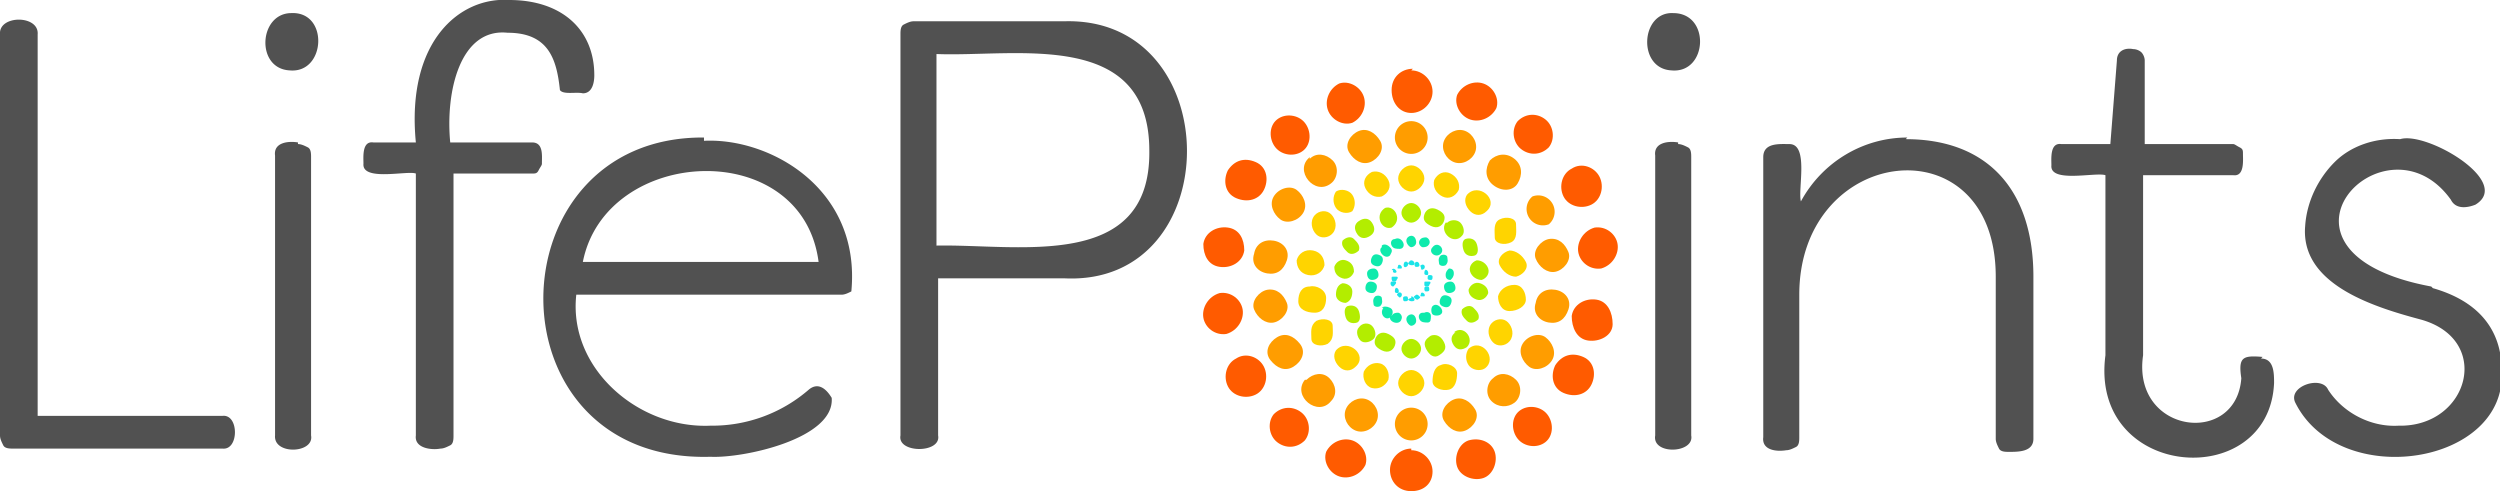 <svg xmlns="http://www.w3.org/2000/svg" viewBox="0 0 152.7 30"><style><![CDATA[.H{fill:#ff5b00}.I{fill:#ff9d00}.J{fill:#ffd400}.K{fill:#b3ed00}.L{fill:#0feaac}.M{fill:#1ce3e8}]]></style><path d="M13.6 25.4H2.3V2.1C2.4.9-.1.9 0 2.1v24.5c0 .2.1.4.2.6s.4.2.6.2h12.8c1 .1 1-2.1 0-2zm4.6-16.7c-.6-.1-1.5 0-1.4.8v17.1c-.1 1.2 2.4 1.1 2.2 0v-17c0-.2 0-.5-.2-.6s-.4-.2-.6-.2zM17.8.8c-2 0-2.2 3.4-.1 3.5 2.2.2 2.4-3.6.1-3.5zm14.7 7.9h-5c-.3-3.1.6-7 3.5-6.7 2.5 0 3 1.6 3.2 3.5.2.3 1 .1 1.4.2.6 0 .7-.7.7-1.1 0-2.8-2-4.6-5.2-4.6-3-.2-6.3 2.5-5.7 8.7h-2.6c-.7-.1-.6.9-.6 1.3-.1 1.1 2.7.4 3.2.6v16c-.1.8 1 .9 1.5.8.2 0 .4-.1.6-.2s.2-.4.2-.6v-16h4.8c.2 0 .3 0 .4-.2s.2-.3.2-.4c0-.5.1-1.3-.6-1.3zM43 8.4c-13-.1-13.3 19.9.4 19.5 2 .1 7.6-1.1 7.4-3.6-.3-.5-.8-1-1.4-.5a9 9 0 0 1-6 2.2c-4.4.2-8.7-3.5-8.2-8h16.2c.2 0 .4-.1.6-.2.6-6.3-5-9.4-9-9.2zm7 7.6H35.6C37 8.9 49 8.3 50 16zM65 1.3h-9.2c-.2 0-.4.1-.6.2s-.2.4-.2.6v24.5c-.2 1.1 2.5 1.1 2.3 0V17H65c10 .5 10-16 0-15.7zm5.2 7.9c.1 7.4-8 5.7-13 5.8V3.3c4.8.2 13-1.6 13 5.9zm32-8.4c-2-.1-2.2 3.4-.1 3.5 2.2.2 2.4-3.5.1-3.5zm.3 7.9c-.6-.1-1.5 0-1.4.8v17.1c-.2 1.2 2.4 1.1 2.2 0v-17c0-.2 0-.5-.2-.6s-.4-.2-.6-.2zm14-.3c-2.7 0-5.2 1.5-6.5 3.9-.2-.7.5-3.5-.7-3.5-.6 0-1.6-.1-1.6.8v17.1c-.1.8.8.9 1.4.8.2 0 .4-.1.6-.2s.2-.4.2-.6V18c0-9.2 12-10.6 12-1.1v9.9c0 .2.1.4.2.6s.4.2.6.2c.6 0 1.5 0 1.5-.8v-9.9c0-5.3-2.8-8.4-7.8-8.4zm21.7 13.4c-1.2-.1-1.5 0-1.3 1.3-.3 4.2-6.7 3.4-6-1.4v-11h5.5c.7.1.6-.9.6-1.3 0-.2 0-.3-.2-.4s-.3-.2-.4-.2H131V3.7c0-.2-.1-.4-.2-.5s-.3-.2-.5-.2c-.5-.1-1 .1-1 .7l-.4 5.1h-3c-.7-.1-.6.9-.6 1.3-.1 1.1 2.7.4 3.3.6v11c-1 7.6 10 8.4 10.3 1.7 0-.6 0-1.5-.8-1.5zm10.3-4.3c-11.3-2.1-2.8-10.9 1.2-5.3.3.6 1 .5 1.5.3 2.3-1.4-3-4.5-4.6-4-1.5-.1-3 .4-4 1.4s-1.7 2.4-1.8 3.9c-.3 3.5 4 4.9 7 5.7 4.5 1.2 3 6.6-1.3 6.5-1.7.1-3.4-.8-4.3-2.2-.4-.9-2.5-.2-2 .8h0c2.7 5.4 13 3.8 12.6-2 0-1.7-.7-4-4.2-5z" fill="#515151"/><path d="M86.2 4.3c.7 0 1.3.6 1.3 1.3s-.6 1.3-1.3 1.3S85 6.3 85 5.5s.6-1.3 1.3-1.3z" class="H"/><path d="M86.2 7.4a1 1 0 1 1 0 2 1 1 0 1 1 0-2z" class="I"/><path d="M86.2 10.1c.4 0 .8.4.8.8s-.4.8-.8.8-.8-.4-.8-.8.4-.8.8-.8z" class="J"/><path d="M86.2 12.4c.3 0 .6.3.6.6s-.3.6-.6.6-.6-.3-.6-.6.3-.6.6-.6z" class="K"/><path d="M86.2 14.4c.2 0 .3.2.3.4s-.2.3-.3.3-.3-.2-.3-.4.2-.3.3-.3z" class="L"/><path d="M86.2 15.9c.1 0 .2.1.2.2s-.1.1-.2.1-.2-.1-.2-.1.1-.2.2-.2z" class="M"/><path d="M81.8 5.1c.6-.2 1.3.2 1.5.8s-.1 1.3-.7 1.6c-.6.2-1.3-.2-1.5-.8s.1-1.3.7-1.6z" class="H"/><path d="M83 8c.5-.2 1 .1 1.3.6s-.1 1.1-.6 1.3-1-.1-1.3-.6.1-1.1.6-1.3z" class="I"/><path d="M83.8 10.5c.4-.1.8.1 1 .5s0 .8-.4 1c-.4.1-.8-.1-1-.5s0-.8.4-1z" class="J"/><path d="M84.6 12.7c.3-.1.6.1.7.4s0 .6-.3.8c-.3.1-.6-.1-.7-.4s0-.6.3-.8z" class="K"/><path d="M85.2 14.6c.2-.1.4 0 .5.2s0 .4-.2.4-.4 0-.5-.2 0-.4.2-.4z" class="L"/><path d="M85.8 16c.2-.1.3.2.1.3s-.2-.2-.1-.3z" class="M"/><path d="M78 7.3c.5-.4 1.3-.3 1.7.2s.4 1.3-.1 1.7c-.5.4-1.3.3-1.7-.2s-.4-1.3.1-1.7z" class="H"/><path d="M80 9.7c.4-.4 1-.3 1.4.1s.3 1.1-.1 1.4c-1 .8-2.3-.8-1.3-1.6z" class="I"/><path d="M81.6 11.7c.3-.2.8-.1 1 .2s.2.7 0 1c-.3.2-.8.1-1-.2s-.2-.7 0-1z" class="J"/><path d="M83 13.5c.3-.2.6-.2.8.1s.2.6-.1.8-.6.2-.8-.1-.2-.6.1-.8z" class="K"/><path d="M84.4 15c.1-.1.3-.1.5.1s.1.3 0 .5c-.3.3-.8-.3-.5-.5z" class="L"/><path d="M85.4 16.2c.1-.1.3.1.2.2-.1 0-.1 0-.2 0s0-.1 0-.2z" class="M"/><path d="M75 10.4c.4-.6 1-.8 1.7-.5s.8 1.1.5 1.7-1 .8-1.7.5-.8-1.1-.5-1.7z" class="H"/><path d="M77.8 12c.3-.5 1-.7 1.4-.4s.7.9.4 1.4-1 .7-1.4.4-.7-.9-.4-1.4z" class="I"/><path d="M80.2 13.3c.2-.4.7-.5 1-.3s.5.7.3 1.1-.7.5-1 .3-.5-.7-.3-1.1z" class="J"/><path d="M82 14.7c.2-.2.5-.3.7-.1s.4.4.3.7c-.2.2-.5.3-.7.1s-.4-.4-.3-.7z" class="K"/><path d="M83.8 15.7c.1-.2.3-.2.5-.1s.2.3.1.5-.3.2-.5.1-.2-.3-.1-.5z" class="L"/><path d="M85 16.5c.1-.2.3 0 .3.1s-.3.1-.2-.1z" class="M"/><path d="M73.5 14.9c.1-.7.8-1.1 1.5-1s1 .7 1 1.4c-.1.7-.8 1.1-1.5 1s-1-.7-1-1.4z" class="H"/><path d="M76.6 15.5c.1-.6.6-.9 1.2-.8s1 .6.8 1.2-.6.9-1.2.8-1-.6-.8-1.2z" class="I"/><path d="M79.2 15.9c.1-.4.5-.7 1-.6s.7.5.7.9c-.1.4-.5.7-1 .6s-.7-.5-.7-.9z" class="J"/><path d="M81.5 16.3c.1-.3.4-.5.7-.4s.5.3.5.7c-.1.3-.4.5-.7.4s-.5-.3-.5-.7z" class="K"/><path d="M83.5 16.7c0-.2.2-.3.4-.3s.3.2.3.4-.2.3-.4.3-.3-.2-.3-.4z" class="L"/><path d="M85 17c0-.1 0-.1.1-.1s.1 0 .2 0 .1.1 0 .2c0 .1-.1.1-.2.1S85 17 85 17z" class="M"/><path d="M74.5 17.9c.7-.1 1.3.4 1.4 1s-.3 1.3-1 1.5c-.7.1-1.3-.4-1.4-1s.3-1.3 1-1.5z" class="H"/><path d="M77.4 17.7c.6-.1 1 .3 1.2.8s-.3 1.1-.8 1.2-1-.3-1.2-.8.3-1.1.8-1.2z" class="I"/><path d="M80 17.5c.4-.1 1 .2 1 .7s-.2.9-.7.9-1-.2-1-.7.2-.9.7-.9z" class="J"/><path d="M82 17.3c.3 0 .6.2.6.5s-.1.6-.4.7c-.3 0-.6-.2-.6-.5s.1-.6.4-.7z" class="K"/><path d="M83.7 17.2c.2 0 .4.1.4.3s-.1.4-.3.4-.4-.1-.4-.3.1-.4.3-.4z" class="L"/><path d="M85 17.2c.1 0 .1 0 .2 0s.1.1 0 .2-.1.1-.1.1c-.2 0-.2-.3-.1-.3z" class="M"/><path d="M75.5 21.9c.6-.4 1.4-.1 1.7.5s.1 1.4-.5 1.7-1.4.1-1.7-.5-.1-1.4.5-1.7z" class="H"/><path d="M78 20.6c.5-.3 1-.1 1.4.4s.1 1.1-.4 1.4-1 .1-1.4-.4-.1-1.1.4-1.4z" class="I"/><path d="M80.4 19.6c.4-.2 1-.1 1 .3s.1.8-.3 1.1c-.4.2-1 .1-1-.3s-.1-.8.3-1.1z" class="J"/><path d="M82.3 18.7c.3-.1.6 0 .7.3s.1.6-.1.7c-.3.1-.6 0-.7-.3s-.1-.6.1-.7z" class="K"/><path d="M84 18.1c.2-.1.4 0 .4.1s.1.3-.1.5c-.2.1-.4 0-.4-.1s-.1-.3.1-.5z" class="L"/><path d="M85.2 17.6c.2-.1.3.2.2.3-.1 0-.2 0-.2-.1s0-.2.1-.2z" class="M"/><path d="M77.8 25.3c.5-.5 1.2-.5 1.7-.1s.6 1.2.2 1.7c-.5.5-1.2.5-1.7.1s-.6-1.2-.2-1.7z" class="H"/><path d="M79.8 23.2c.4-.4 1-.5 1.4-.1s.5 1 .1 1.4c-.8 1-2.4-.3-1.6-1.3z" class="I"/><path d="M81.6 21.4c.7-.8 2 .3 1.2 1-.3.3-.7.3-1 0s-.4-.7-.2-1z" class="J"/><path d="M83 20c.2-.3.6-.3.8-.1s.3.6.1.8-.6.3-.8.1-.3-.6-.1-.8z" class="K"/><path d="M84.4 18.8c.1-.1.3-.1.5 0s.2.3.1.5c-.3.4-.8-.1-.5-.5z" class="L"/><path d="M85.4 17.9c.1-.1.3 0 .2.2-.1.1-.1.1-.2 0s-.1-.1 0-.2z" class="M"/><path d="M81 27.6c.3-.6 1-.9 1.6-.7s1 .9.8 1.5c-.3.6-1 .9-1.6.7s-1-.9-.8-1.5z" class="H"/><path d="M82.2 25c.2-.5.8-.8 1.3-.6s.8.8.6 1.3-.8.8-1.3.6-.8-.8-.6-1.3z" class="I"/><path d="M83.3 22.7c.2-.4.6-.6 1-.5s.6.6.5 1c-.2.4-.6.6-1 .5s-.6-.6-.5-1z" class="J"/><path d="M84 20.7c.1-.3.4-.5.8-.3s.5.4.4.7c-.1.3-.4.5-.8.3s-.5-.4-.4-.7z" class="K"/><path d="M85 19.3c.1-.2.3-.2.4-.2s.3.2.2.4c-.1.4-.8.2-.7-.2z" class="L"/><path d="M85.7 18.2c0-.1.1-.1.2-.1s.1.1.1.2-.1.1-.2.1-.1-.1-.1-.2z" class="M"/><path d="M86.2 27.5c.7 0 1.3.6 1.3 1.3S87 30 86.2 30s-1.3-.6-1.3-1.3.6-1.3 1.3-1.3z" class="H"/><path d="M86.2 24.9a1 1 0 1 1 0 2 1 1 0 1 1 0-2z" class="I"/><path d="M86.2 22.6c.4 0 .8.4.8.8s-.4.8-.8.8-.8-.4-.8-.8.4-.8.8-.8z" class="J"/><path d="M86.2 20.7c.3 0 .6.3.6.6s-.3.6-.6.6-.6-.3-.6-.6.3-.6.6-.6z" class="K"/><path d="M86.2 19.2c.2 0 .3.2.3.4s-.2.3-.3.3-.3-.2-.3-.4.2-.3.3-.3z" class="L"/><path d="M86.2 18.1c.1 0 .2.1.2.2s-.1.1-.2.1-.2-.1-.2-.1.1-.1.2-.1z" class="M"/><path d="M89.7 26.9c.7-.2 1.4.1 1.6.7s-.1 1.4-.7 1.6-1.4-.1-1.6-.7.1-1.4.7-1.6z" class="H"/><path d="M88.8 24.4c.5-.2 1 .1 1.3.6s-.1 1.1-.6 1.3-1-.1-1.3-.6.1-1.1.6-1.3z" class="I"/><path d="M88 22.3c.4-.2 1 .1 1 .5s-.1.9-.5 1-1-.1-1-.5.1-.9.5-1z" class="J"/><path d="M87.4 20.5c.3-.1.6 0 .8.4s0 .6-.3.8-.6 0-.8-.4 0-.6.3-.8z" class="K"/><path d="M87 19.1c.2-.1.4 0 .4.2s0 .4-.2.4-.4 0-.5-.2 0-.4.2-.4z" class="L"/><path d="M86.5 18c.1 0 .1 0 .2.1s0 .1-.1.2c-.1 0-.1 0-.2-.1s0-.1.1-.2z" class="M"/><path d="M92.8 25.1c.5-.4 1.3-.3 1.7.2s.4 1.3-.1 1.7c-.5.4-1.3.3-1.7-.2s-.4-1.3.1-1.7z" class="H"/><path d="M91.2 23.1c.4-.4 1-.3 1.4.1s.3 1.1-.1 1.4-1 .3-1.4-.1-.3-1.1.1-1.4z" class="I"/><path d="M89.7 21.3c.8-.7 1.8.6 1 1.2-.3.2-.8.1-1-.2s-.2-.7 0-1z" class="J"/><path d="M88.8 20.3c.6-.5 1.3.4.8.9-.3.2-.6.2-.8-.1s-.2-.6.1-.8z" class="K"/><path d="M87.5 18.7c.3-.3.8.3.5.5-.1.1-.4.1-.5 0s-.1-.4 0-.5z" class="L"/><path d="M86.8 17.9c.1-.1.3.1.2.2-.1 0-.1 0-.2 0s0-.1 0-.2z" class="M"/><path d="M95 22.3c.4-.6 1-.8 1.7-.5s.8 1.1.5 1.7-1 .8-1.7.5-.8-1.1-.5-1.7z" class="H"/><path d="M93 21c.3-.5 1-.7 1.4-.4s.7.9.4 1.4-1 .7-1.4.4-.7-.9-.4-1.4z" class="I"/><path d="M91 19.9c.2-.4.7-.5 1-.3s.5.7.3 1.1c-.2.4-.7.5-1 .3s-.5-.7-.3-1.1z" class="J"/><path d="M89.3 18.9c.2-.2.5-.3.7-.1s.4.4.3.7c-.2.2-.5.3-.7.1s-.4-.4-.3-.7z" class="K"/><path d="M88 18.2c.1-.2.3-.2.5-.1s.2.3.1.5-.3.2-.5.1-.2-.3-.1-.5z" class="L"/><path d="M87 17.6c0-.1.1-.1.2-.1s.1.1.1.2-.1.1-.2.1-.1-.1-.1-.2z" class="M"/><path d="M96 19.3c.1-.7.8-1.1 1.5-1s1 .8 1 1.5-.8 1.1-1.5 1-1-.8-1-1.5z" class="H"/><path d="M93.8 18.5c.1-.6.6-.9 1.2-.8s1 .6.8 1.2-.6.9-1.2.8-1-.6-.8-1.2z" class="I"/><path d="M91.5 18.1c.1-.4.5-.7 1-.7s.7.5.7.9-.5.7-1 .7-.7-.5-.7-.9z" class="J"/><path d="M89.7 17.7c.1-.3.4-.5.7-.4s.5.3.5.6c-.1.3-.4.5-.7.4s-.5-.3-.5-.6z" class="K"/><path d="M88.2 17.5c0-.2.2-.3.4-.3s.3.2.3.4-.2.3-.4.3-.3-.2-.3-.4z" class="L"/><path d="M87 17.3c0-.1 0-.1.1-.1s.1 0 .2 0 .1.1 0 .2c0 .1-.1.1-.2.1s-.1-.1-.1-.1z" class="M"/><path d="M97.4 13.9c.7-.1 1.3.4 1.4 1s-.3 1.3-1 1.5c-.7.1-1.3-.4-1.4-1s.3-1.3 1-1.5z" class="H"/><path d="M94.6 14.6c.6-.1 1 .3 1.2.8s-.3 1.1-.8 1.2-1-.3-1.2-.8.3-1.1.8-1.2z" class="I"/><path d="M92.2 15.3c.4 0 .8.3 1 .7s-.2.8-.6.9c-.4 0-.8-.3-1-.7s.2-.8.6-.9z" class="J"/><path d="M90.2 15.9c.3 0 .6.2.7.5s-.1.6-.4.7c-.3 0-.6-.2-.7-.5s.1-.6.4-.7z" class="K"/><path d="M88.5 16.4c.2 0 .3.1.3.3s-.1.3-.2.4c-.2 0-.3-.1-.3-.3s.1-.3.2-.4z" class="L"/><path d="M87.3 16.8c.1 0 .2 0 .2.1s0 .2-.1.2-.2 0-.2-.1 0-.2.1-.2z" class="M"/><path d="M96 10.3c.6-.4 1.4-.1 1.7.5s.1 1.4-.5 1.7-1.4.1-1.7-.5-.1-1.4.5-1.7z" class="H"/><path d="M93.6 12a1 1 0 0 1 1 1.7 1 1 0 0 1-1-1.7z" class="I"/><path d="M91.6 13.4c.4-.2 1-.1 1 .3s.1.9-.3 1.1-1 .1-1-.3-.1-.9.3-1.1z" class="J"/><path d="M89.5 14.6c.3-.1.6 0 .7.3s.1.6-.1.7c-.3.1-.6 0-.7-.3s-.1-.6.1-.7z" class="K"/><path d="M88 15.6c.2-.1.4 0 .4.1s.1.3-.1.5c-.2.1-.4 0-.4-.1s-.1-.3.1-.5z" class="L"/><path d="M87 16.5c.2-.1.3.2.2.3-.1 0-.2 0-.2-.1s0-.2.1-.2z" class="M"/><path d="M92.7 7.4c.5-.5 1.2-.5 1.7-.1s.6 1.2.2 1.7c-.5.5-1.2.5-1.7.1s-.6-1.2-.2-1.7z" class="H"/><path d="M91 9.8c.4-.4 1-.5 1.5-.1s.5 1 .2 1.5-1 .5-1.5.1-.5-1-.2-1.5z" class="I"/><path d="M89.6 11.9c.7-.8 2 .3 1.2 1-.3.3-.7.3-1 0s-.4-.7-.2-1z" class="J"/><path d="M88.4 13.6c.2-.2.6-.2.8 0s.3.6.1.8c-.5.6-1.4-.2-1-.8z" class="K"/><path d="M87.5 15.1c.3-.4.8.1.5.4s-.8-.1-.5-.4z" class="L"/><path d="M86.8 16.2c.1-.1.3 0 .2.2-.1.1-.2.1-.2 0s-.1-.2 0-.2z" class="M"/><path d="M89 5.8c.3-.6 1-.9 1.6-.7s1 .9.8 1.5c-.3.6-1 .9-1.6.7s-1-.9-.8-1.5z" class="H"/><path d="M88.2 8.6c.2-.5.8-.8 1.3-.6s.8.8.6 1.3-.8.8-1.3.6-.8-.8-.6-1.3z" class="I"/><path d="M87.6 11c.2-.4.6-.6 1-.4s.6.6.5 1c-.2.4-.6.6-1 .4s-.6-.6-.5-1z" class="J"/><path d="M87 13.1c.1-.3.4-.5.8-.3s.5.4.4.7c-.1.3-.4.5-.8.3s-.5-.4-.4-.7z" class="K"/><path d="M86.7 14.7c.1-.2.3-.2.4-.2s.3.2.2.4c-.1.2-.3.2-.4.2s-.3-.2-.2-.4z" class="L"/><path d="M86.4 16.1c.1-.2.3-.1.3.1 0 .1-.1.1-.2.1s-.1-.1-.1-.2z" class="M"/></svg>